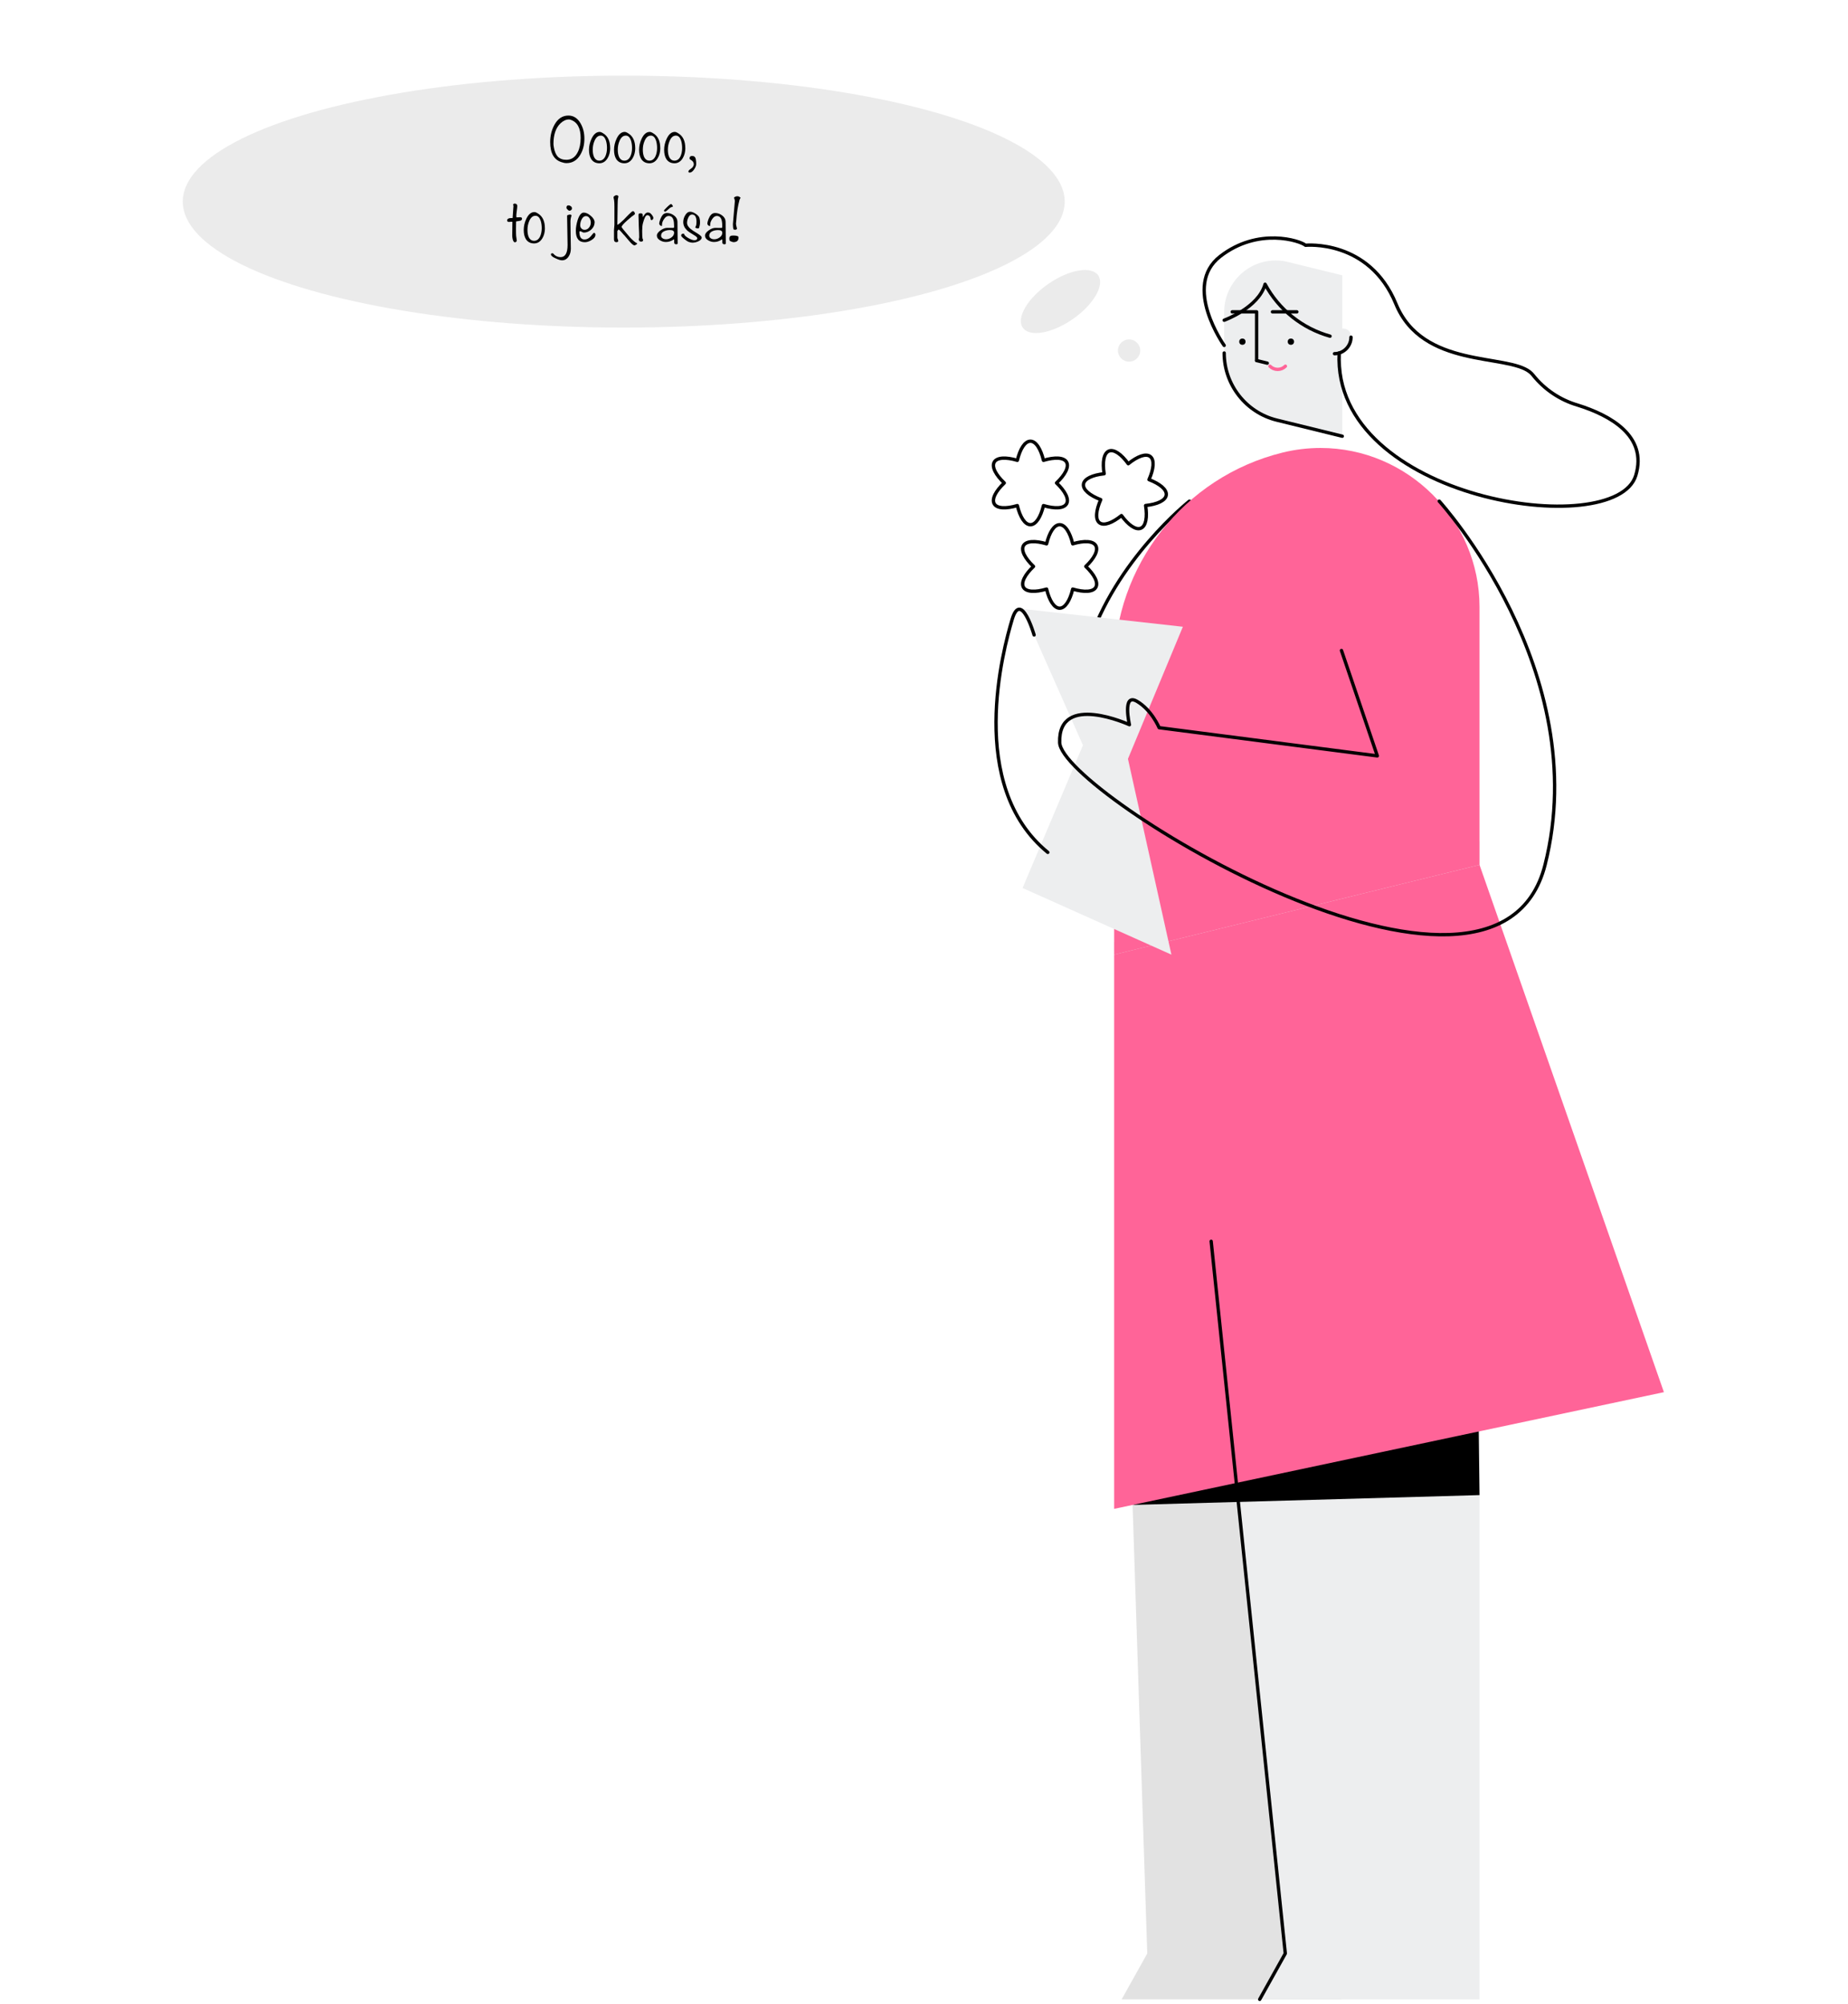 <?xml version="1.0" encoding="UTF-8" standalone="no"?><!DOCTYPE svg PUBLIC "-//W3C//DTD SVG 1.1//EN" "http://www.w3.org/Graphics/SVG/1.1/DTD/svg11.dtd"><svg width="100%" height="100%" viewBox="0 0 830 900" version="1.1" xmlns="http://www.w3.org/2000/svg" xmlns:xlink="http://www.w3.org/1999/xlink" xml:space="preserve" xmlns:serif="http://www.serif.com/" style="fill-rule:evenodd;clip-rule:evenodd;stroke-linecap:round;stroke-linejoin:round;"><rect x="-0" y="-0" width="830" height="900" style="fill:#fff;"/><path d="M534.217,225.078c0,-0 -33.345,26.333 -45.615,65.081" style="fill:none;fill-rule:nonzero;stroke:#000;stroke-width:1.5px;"/><path d="M500.409,423.159l102.092,-45.206l-0,520.019l-98.731,-0l11.499,-20.606l-14.86,-454.207Z" style="fill:#e2e2e2;fill-rule:nonzero;"/><path d="M526.122,385.974l138.379,-8.021l-0,520.019l-98.731,-0l11.499,-20.606l-51.147,-491.392Z" style="fill:#edeeef;fill-rule:nonzero;"/><path d="M508.678,675.91l155.823,-4.418l-0.565,-46" style="fill-rule:nonzero;"/><path d="M664.501,272.596l0,115.833l-164.092,40.331l-0,-129.006c-0,-45.591 31.376,-85.613 75.65,-96.495l-0,0c5.577,-1.371 11.299,-2.064 17.042,-2.064c39.169,0 71.4,32.232 71.4,71.401c0,0 0,0 0,0l0,0Z" style="fill:#ff6498;fill-rule:nonzero;"/><path d="M549.818,140.06l0,18.482c0,14.244 9.803,26.747 23.634,30.147l29.411,7.229l0,-72.261l-24.455,-6.011c-1.802,-0.443 -3.652,-0.667 -5.509,-0.667c-12.662,0 -23.081,10.419 -23.081,23.081Z" style="fill:#edeeef;fill-rule:nonzero;"/><path d="M549.818,158.542c0,14.244 9.803,26.747 23.634,30.147l29.411,7.229" style="fill:none;fill-rule:nonzero;stroke:#000;stroke-width:1.5px;"/><circle cx="579.783" cy="153.457" r="1.418"/><circle cx="557.999" cy="153.457" r="1.418"/><path d="M564.39,161.918l-0,-21.858l-10.95,-0" style="fill:none;fill-rule:nonzero;stroke:#000;stroke-width:1.5px;"/><path d="M582.455,140.06l-10.95,0" style="fill:none;fill-rule:nonzero;stroke:#000;stroke-width:1.5px;"/><path d="M599.37,151.26l-0,7.59c4.067,-0 7.413,-3.347 7.413,-7.414c0,-0.227 -0.01,-0.452 -0.03,-0.674c-0.416,-4.604 -7.383,-4.125 -7.383,0.498Z" style="fill:#edeeef;fill-rule:nonzero;"/><path d="M599.37,158.85c4.067,-0 7.413,-3.347 7.413,-7.414" style="fill:none;fill-rule:nonzero;stroke:#000;stroke-width:1.5px;"/><path d="M570.377,164.471c0.92,0.921 2.169,1.438 3.471,1.438c1.301,0 2.551,-0.517 3.471,-1.438" style="fill:none;fill-rule:nonzero;stroke:#ff6498;stroke-width:1.5px;"/><g><path d="M564.39,161.935l4.789,1.177" style="fill:none;fill-rule:nonzero;stroke:#000;stroke-width:1.5px;"/><path d="M549.818,143.825c0,0 15.386,-5.544 18.377,-16.166c6.146,11.411 16.684,19.84 29.167,23.33" style="fill:none;fill-rule:nonzero;stroke:#000;stroke-width:1.5px;"/><path d="M549.818,155.143c0,0 -18.956,-26.651 -1.79,-39.984c17.167,-13.334 36,-7 38.333,-5c0,-0 28.584,-2.855 40.584,26.322c12,29.178 49.869,22.261 60.25,30.641c0.503,0.404 0.956,0.866 1.35,1.377c5.128,6.427 12.114,11.12 20.002,13.438c14.641,4.581 31.47,13.813 26.148,31.555c-9,30 -136.442,11.101 -133.221,-54.95" style="fill:none;fill-rule:nonzero;stroke:#000;stroke-width:1.5px;"/></g><path d="M500.409,428.76l-0,248.905l246.91,-52.405l-82.818,-236.831" style="fill:#ff6498;fill-rule:nonzero;"/><path d="M486.389,334.7l-27.12,-61.208l72,8l-24.667,59.333l19.52,87.935l-66.853,-29.935l27.12,-64.125Z" style="fill:#edeeef;fill-rule:nonzero;"/><path d="M565.77,897.972l11.499,-20.606l-33.294,-319.865" style="fill:none;fill-rule:nonzero;stroke:#000;stroke-width:1.5px;"/><path d="M646.399,225.078c0,-0 69.536,76.288 47.536,163.351c-22,87.063 -217.333,-32.27 -218,-54.937c-0.666,-22.667 31.334,-8 31.334,-8c-0,-0 -3.334,-14.396 3.333,-10.531c6.667,3.864 10,11.864 10,11.864l98,12.667l-16.101,-47.333" style="fill:none;fill-rule:nonzero;stroke:#000;stroke-width:1.5px;"/><path d="M464.451,285.188c-0,-0 -5.849,-20.363 -9.849,-7.029c-4,13.333 -20.667,74.666 16,104.666" style="fill:none;fill-rule:nonzero;stroke:#000;stroke-width:1.5px;"/><path d="M474.525,216.909c3.851,-3.66 5.732,-7.244 4.501,-9.375c-1.23,-2.132 -5.276,-2.29 -10.368,-0.786c-1.244,-5.167 -3.407,-8.589 -5.87,-8.589c-2.462,-0 -4.625,3.422 -5.869,8.589c-5.093,-1.504 -9.138,-1.346 -10.369,0.786c-1.23,2.131 0.651,5.715 4.501,9.375c-3.85,3.659 -5.732,7.243 -4.501,9.375c1.231,2.131 5.276,2.289 10.369,0.785c1.244,5.167 3.407,8.59 5.869,8.59c2.463,-0 4.626,-3.423 5.87,-8.59c5.092,1.504 9.138,1.346 10.368,-0.785c1.231,-2.132 -0.65,-5.716 -4.501,-9.375Z" style="fill:none;fill-rule:nonzero;stroke:#000;stroke-width:1.5px;"/><path d="M487.662,254.409c3.851,-3.66 5.732,-7.244 4.501,-9.375c-1.23,-2.132 -5.276,-2.29 -10.368,-0.786c-1.244,-5.167 -3.408,-8.589 -5.87,-8.589c-2.462,-0 -4.625,3.422 -5.869,8.589c-5.093,-1.504 -9.138,-1.346 -10.369,0.786c-1.231,2.131 0.651,5.715 4.501,9.375c-3.85,3.659 -5.732,7.243 -4.501,9.375c1.231,2.131 5.276,2.289 10.369,0.785c1.244,5.167 3.407,8.59 5.869,8.59c2.462,-0 4.626,-3.423 5.87,-8.59c5.092,1.504 9.138,1.346 10.368,-0.785c1.231,-2.132 -0.65,-5.716 -4.501,-9.375Z" style="fill:none;fill-rule:nonzero;stroke:#000;stroke-width:1.5px;"/><path d="M516.055,215.412c2.154,-4.856 2.518,-8.887 0.564,-10.384c-1.954,-1.497 -5.751,-0.092 -9.878,3.249c-3.13,-4.295 -6.439,-6.627 -8.714,-5.684c-2.274,0.944 -2.96,4.935 -2.128,10.184c-5.28,0.563 -8.956,2.259 -9.276,4.7c-0.319,2.44 2.792,5.029 7.751,6.933c-2.154,4.856 -2.518,8.887 -0.564,10.384c1.954,1.497 5.751,0.092 9.878,-3.248c3.13,4.295 6.439,6.627 8.714,5.683c2.274,-0.944 2.96,-4.934 2.128,-10.183c5.28,-0.563 8.956,-2.26 9.276,-4.7c0.319,-2.441 -2.792,-5.03 -7.751,-6.934Z" style="fill:none;fill-rule:nonzero;stroke:#000;stroke-width:1.5px;"/><circle cx="507.11" cy="157.441" r="5" style="fill:#ebebeb;"/><path d="M493.237,123.683c3.028,4.365 -2.101,13.173 -11.448,19.656c-9.346,6.483 -19.392,8.202 -22.42,3.837c-3.028,-4.365 2.101,-13.173 11.448,-19.656c9.346,-6.483 19.392,-8.202 22.42,-3.837Z" style="fill:#ebebeb;"/><ellipse cx="280.142" cy="90.546" rx="198.053" ry="56.578" style="fill:#ebebeb;"/><g transform="matrix(1,0,0,1,152.048,51.601)"><g transform="matrix(24,0,0,24,94.343,20.82)"><path d="M0.67,-0.424c0,0.118 -0.026,0.22 -0.079,0.307c-0.061,0.101 -0.147,0.152 -0.256,0.152c-0.028,0 -0.06,-0.006 -0.096,-0.019c-0.139,-0.044 -0.209,-0.169 -0.209,-0.375c-0,-0.12 0.027,-0.228 0.08,-0.324c0.063,-0.114 0.15,-0.172 0.261,-0.172c0.097,0 0.173,0.05 0.229,0.149c0.047,0.082 0.07,0.176 0.07,0.282Zm-0.07,-0.011c-0,-0.185 -0.062,-0.298 -0.185,-0.34c-0.013,-0.005 -0.025,-0.007 -0.035,-0.007c-0.053,-0 -0.106,0.024 -0.158,0.073c-0.087,0.084 -0.131,0.212 -0.131,0.387c0,0.015 0.004,0.04 0.01,0.075c0.014,0.071 0.038,0.125 0.07,0.16c0.039,0.04 0.092,0.06 0.161,0.06c0.095,-0 0.166,-0.048 0.213,-0.142c0.037,-0.072 0.055,-0.161 0.055,-0.266Z" style="fill-rule:nonzero;"/></g><g transform="matrix(24,0,0,24,111.743,20.82)"><path d="M0.428,-0.246c-0.001,0.071 -0.016,0.134 -0.048,0.187c-0.038,0.064 -0.09,0.097 -0.156,0.097c-0.068,-0.001 -0.118,-0.027 -0.152,-0.079c-0.027,-0.044 -0.041,-0.101 -0.041,-0.173c0,-0.071 0.016,-0.14 0.048,-0.208c0.04,-0.085 0.091,-0.127 0.152,-0.127c0.016,0 0.039,0.009 0.068,0.028c0.086,0.053 0.128,0.145 0.128,0.275Zm-0.06,-0.002c0,-0.053 -0.007,-0.101 -0.021,-0.143c-0.021,-0.059 -0.053,-0.089 -0.096,-0.089c-0.05,0 -0.089,0.033 -0.117,0.099c-0.022,0.051 -0.033,0.105 -0.033,0.164c0,0.052 0.007,0.096 0.022,0.132c0.022,0.049 0.056,0.074 0.102,0.074c0.05,-0 0.088,-0.029 0.114,-0.085c0.019,-0.044 0.029,-0.095 0.029,-0.152Z" style="fill-rule:nonzero;"/></g><g transform="matrix(24,0,0,24,122.993,20.82)"><path d="M0.428,-0.246c-0.001,0.071 -0.016,0.134 -0.048,0.187c-0.038,0.064 -0.09,0.097 -0.156,0.097c-0.068,-0.001 -0.118,-0.027 -0.152,-0.079c-0.027,-0.044 -0.041,-0.101 -0.041,-0.173c0,-0.071 0.016,-0.14 0.048,-0.208c0.04,-0.085 0.091,-0.127 0.152,-0.127c0.016,0 0.039,0.009 0.068,0.028c0.086,0.053 0.128,0.145 0.128,0.275Zm-0.06,-0.002c0,-0.053 -0.007,-0.101 -0.021,-0.143c-0.021,-0.059 -0.053,-0.089 -0.096,-0.089c-0.05,0 -0.089,0.033 -0.117,0.099c-0.022,0.051 -0.033,0.105 -0.033,0.164c0,0.052 0.007,0.096 0.022,0.132c0.022,0.049 0.056,0.074 0.102,0.074c0.05,-0 0.088,-0.029 0.114,-0.085c0.019,-0.044 0.029,-0.095 0.029,-0.152Z" style="fill-rule:nonzero;"/></g><g transform="matrix(24,0,0,24,134.243,20.82)"><path d="M0.428,-0.246c-0.001,0.071 -0.016,0.134 -0.048,0.187c-0.038,0.064 -0.09,0.097 -0.156,0.097c-0.068,-0.001 -0.118,-0.027 -0.152,-0.079c-0.027,-0.044 -0.041,-0.101 -0.041,-0.173c0,-0.071 0.016,-0.14 0.048,-0.208c0.04,-0.085 0.091,-0.127 0.152,-0.127c0.016,0 0.039,0.009 0.068,0.028c0.086,0.053 0.128,0.145 0.128,0.275Zm-0.06,-0.002c0,-0.053 -0.007,-0.101 -0.021,-0.143c-0.021,-0.059 -0.053,-0.089 -0.096,-0.089c-0.05,0 -0.089,0.033 -0.117,0.099c-0.022,0.051 -0.033,0.105 -0.033,0.164c0,0.052 0.007,0.096 0.022,0.132c0.022,0.049 0.056,0.074 0.102,0.074c0.05,-0 0.088,-0.029 0.114,-0.085c0.019,-0.044 0.029,-0.095 0.029,-0.152Z" style="fill-rule:nonzero;"/></g><g transform="matrix(24,0,0,24,145.493,20.82)"><path d="M0.428,-0.246c-0.001,0.071 -0.016,0.134 -0.048,0.187c-0.038,0.064 -0.09,0.097 -0.156,0.097c-0.068,-0.001 -0.118,-0.027 -0.152,-0.079c-0.027,-0.044 -0.041,-0.101 -0.041,-0.173c0,-0.071 0.016,-0.14 0.048,-0.208c0.04,-0.085 0.091,-0.127 0.152,-0.127c0.016,0 0.039,0.009 0.068,0.028c0.086,0.053 0.128,0.145 0.128,0.275Zm-0.06,-0.002c0,-0.053 -0.007,-0.101 -0.021,-0.143c-0.021,-0.059 -0.053,-0.089 -0.096,-0.089c-0.05,0 -0.089,0.033 -0.117,0.099c-0.022,0.051 -0.033,0.105 -0.033,0.164c0,0.052 0.007,0.096 0.022,0.132c0.022,0.049 0.056,0.074 0.102,0.074c0.05,-0 0.088,-0.029 0.114,-0.085c0.019,-0.044 0.029,-0.095 0.029,-0.152Z" style="fill-rule:nonzero;"/></g><g transform="matrix(24,0,0,24,156.743,20.82)"><path d="M0.038,-0.056c-0.001,-0.01 0.003,-0.02 0.01,-0.029c0.006,-0.009 0.021,-0.014 0.043,-0.014c0.015,0 0.029,0.005 0.04,0.015c0.012,0.009 0.02,0.025 0.024,0.048c0.006,0.035 0.008,0.065 0.007,0.09c-0.001,0.026 -0.01,0.052 -0.026,0.079c-0.014,0.024 -0.029,0.043 -0.046,0.058c-0.017,0.014 -0.033,0.021 -0.05,0.021c-0.013,0.001 -0.021,-0.005 -0.023,-0.016c-0.001,-0.012 0.004,-0.022 0.015,-0.032c0.015,-0.013 0.029,-0.024 0.045,-0.035c0.015,-0.011 0.027,-0.027 0.035,-0.047c0.007,-0.016 0.007,-0.034 0,-0.053c-0.006,-0.018 -0.017,-0.032 -0.031,-0.042c-0.014,-0.009 -0.025,-0.016 -0.032,-0.021c-0.008,-0.006 -0.012,-0.013 -0.012,-0.022Z" style="fill-rule:nonzero;"/></g><g transform="matrix(24,0,0,24,74.993,56.82)"><path d="M0.293,-0.394c-0.007,0.005 -0.023,0.009 -0.048,0.013c-0.027,0.003 -0.043,0.006 -0.047,0.009c-0.001,0.009 -0.002,0.055 -0.002,0.138c0,0.065 0.001,0.109 0.003,0.131c-0,0.01 0.002,0.024 0.006,0.044c0.004,0.02 0.006,0.036 0.006,0.046c0,0.007 -0.004,0.014 -0.012,0.02c-0.009,0.007 -0.016,0.01 -0.023,0.01c-0.016,0 -0.03,-0.017 -0.04,-0.051c-0.006,-0.025 -0.01,-0.049 -0.01,-0.071c0,-0.118 0.001,-0.204 0.003,-0.26c-0.005,-0.004 -0.024,-0.004 -0.058,0c-0.026,0.003 -0.04,-0.006 -0.04,-0.029c0,-0.031 0.034,-0.046 0.102,-0.043l0.016,-0.227c-0,-0.002 -0.001,-0.006 -0.003,-0.012c-0.002,-0.005 -0.004,-0.009 -0.004,-0.011c0.001,-0.005 0.004,-0.01 0.01,-0.015c0.007,-0.004 0.015,-0.006 0.024,-0.005c0.029,0.002 0.044,0.017 0.044,0.043c-0,0.021 -0.003,0.052 -0.009,0.094c-0.006,0.042 -0.009,0.073 -0.009,0.093c0.001,0.01 0.001,0.019 0.003,0.028l0.069,-0.003c0.023,-0 0.035,0.009 0.035,0.027c-0,0.013 -0.006,0.024 -0.017,0.031Z" style="fill-rule:nonzero;"/></g><g transform="matrix(24,0,0,24,82.433,56.82)"><path d="M0.428,-0.246c-0.001,0.071 -0.016,0.134 -0.048,0.187c-0.038,0.064 -0.09,0.097 -0.156,0.097c-0.068,-0.001 -0.118,-0.027 -0.152,-0.079c-0.027,-0.044 -0.041,-0.101 -0.041,-0.173c0,-0.071 0.016,-0.14 0.048,-0.208c0.04,-0.085 0.091,-0.127 0.152,-0.127c0.016,0 0.039,0.009 0.068,0.028c0.086,0.053 0.128,0.145 0.128,0.275Zm-0.06,-0.002c0,-0.053 -0.007,-0.101 -0.021,-0.143c-0.021,-0.059 -0.053,-0.089 -0.096,-0.089c-0.05,0 -0.089,0.033 -0.117,0.099c-0.022,0.051 -0.033,0.105 -0.033,0.164c0,0.052 0.007,0.096 0.022,0.132c0.022,0.049 0.056,0.074 0.102,0.074c0.05,-0 0.088,-0.029 0.114,-0.085c0.019,-0.044 0.029,-0.095 0.029,-0.152Z" style="fill-rule:nonzero;"/></g><g transform="matrix(24,0,0,24,100.253,56.82)"><path d="M0.191,-0.616c0,0.011 -0.005,0.021 -0.015,0.03c-0.011,0.008 -0.022,0.012 -0.033,0.012c-0.013,0 -0.031,-0.015 -0.054,-0.045l-0,-0.017c-0,-0.025 0.012,-0.038 0.037,-0.038c0.017,0 0.032,0.006 0.045,0.017c0.014,0.01 0.02,0.024 0.02,0.041Zm-0.007,0.127c-0.014,0.042 -0.021,0.081 -0.021,0.116c-0,0.057 0.001,0.142 0.003,0.255c0.003,0.113 0.004,0.198 0.004,0.254c0,0.055 -0.013,0.104 -0.04,0.145c-0.032,0.049 -0.073,0.073 -0.125,0.073c-0.027,-0 -0.067,-0.012 -0.12,-0.037c-0.058,-0.025 -0.087,-0.05 -0.087,-0.073c-0.001,-0.014 0.008,-0.022 0.026,-0.022c0.006,0 0.01,0.001 0.012,0.002c0.039,0.046 0.086,0.07 0.143,0.07c0.086,-0 0.13,-0.076 0.13,-0.227c-0,-0.004 -0.003,-0.187 -0.009,-0.548l0.01,-0.012c0.026,-0.006 0.04,-0.01 0.044,-0.01c0.011,0 0.021,0.005 0.03,0.014Z" style="fill-rule:nonzero;"/></g><g transform="matrix(24,0,0,24,105.833,56.82)"><path d="M0.398,-0.124c-0.001,0.037 -0.025,0.07 -0.074,0.099c-0.044,0.027 -0.086,0.04 -0.125,0.04c-0.112,-0 -0.168,-0.071 -0.168,-0.213c0,-0.062 0.012,-0.129 0.034,-0.201c0.03,-0.093 0.068,-0.14 0.115,-0.14c0.04,0 0.084,0.02 0.131,0.061c0.048,0.04 0.072,0.081 0.072,0.121c-0.001,0.051 -0.021,0.096 -0.063,0.135c-0.042,0.038 -0.089,0.057 -0.141,0.057c-0.005,0 -0.016,-0.004 -0.032,-0.012c-0.016,-0.009 -0.027,-0.013 -0.033,-0.013c-0.011,0 -0.017,0.003 -0.016,0.01c-0.001,0.096 0.031,0.144 0.095,0.144c0.032,-0 0.062,-0.011 0.09,-0.033c0.016,-0.012 0.034,-0.032 0.054,-0.058c0.016,-0.021 0.027,-0.032 0.032,-0.032c0.019,0 0.029,0.012 0.029,0.035Zm-0.087,-0.23c0,-0.029 -0.008,-0.056 -0.025,-0.082c-0.016,-0.025 -0.039,-0.038 -0.066,-0.038c-0.033,0 -0.06,0.021 -0.081,0.063c-0.018,0.035 -0.026,0.071 -0.026,0.109c-0,0.024 0.007,0.044 0.023,0.06c0.015,0.016 0.035,0.025 0.059,0.025c0.034,-0 0.063,-0.015 0.085,-0.044c0.021,-0.027 0.031,-0.058 0.031,-0.093Z" style="fill-rule:nonzero;"/></g><g transform="matrix(24,0,0,24,122.783,56.82)"><path d="M0.47,0.049c-0.021,0.016 -0.037,0.025 -0.05,0.025c-0.018,-0 -0.05,-0.027 -0.095,-0.079c-0.057,-0.068 -0.087,-0.103 -0.09,-0.106c-0.01,-0.009 -0.028,-0.028 -0.053,-0.059c-0.021,-0.026 -0.04,-0.044 -0.057,-0.054l-0.023,0.03l0,0.124c0,0.007 0.003,0.018 0.009,0.032c0.005,0.014 0.008,0.024 0.008,0.032c-0,0.005 -0.004,0.01 -0.011,0.014c-0.007,0.005 -0.013,0.007 -0.019,0.007c-0.034,-0 -0.05,-0.018 -0.05,-0.054l-0,-0.175c-0,-0.011 0.001,-0.027 0.004,-0.048c0.003,-0.021 0.004,-0.037 0.004,-0.048l0,-0.345c0,-0.049 -0.002,-0.088 -0.006,-0.116c0,-0.004 -0.002,-0.014 -0.006,-0.028c-0.003,-0.011 -0.004,-0.021 -0.004,-0.028c0,-0.009 0.007,-0.017 0.02,-0.025c0.013,-0.009 0.024,-0.013 0.034,-0.013c0.007,0 0.016,0.002 0.024,0.007c0.009,0.004 0.013,0.01 0.013,0.017c0,0.001 -0.002,0.011 -0.006,0.03c-0.006,0.022 -0.009,0.066 -0.009,0.131l-0.005,0.363l0.007,0.006c0.026,-0.017 0.063,-0.048 0.11,-0.093c0.029,-0.03 0.058,-0.06 0.087,-0.09c0.048,-0.048 0.076,-0.072 0.084,-0.072c0.012,-0 0.022,0.005 0.03,0.017c0.007,0.011 0.011,0.023 0.01,0.035l-0.001,0.006c-0.032,0.021 -0.079,0.059 -0.14,0.113c-0.071,0.063 -0.107,0.104 -0.107,0.124c0,0.007 0.013,0.026 0.038,0.056c0.039,0.046 0.078,0.092 0.116,0.138c0.053,0.057 0.097,0.095 0.134,0.112l-0,0.014Z" style="fill-rule:nonzero;"/></g><g transform="matrix(24,0,0,24,133.973,56.82)"><path d="M0.309,-0.445c-0,0.003 -0.001,0.01 -0.002,0.021c-0.01,0.017 -0.021,0.025 -0.031,0.025c-0.006,0 -0.012,-0.004 -0.017,-0.012c-0.003,-0.053 -0.024,-0.079 -0.065,-0.079c-0.027,0 -0.053,0.049 -0.079,0.147c-0.01,0.036 -0.015,0.084 -0.015,0.144c0,0.077 0.002,0.124 0.006,0.141c0.001,0.003 0.003,0.008 0.006,0.016c0.004,0.008 0.005,0.014 0.005,0.018c0,0.019 -0.012,0.028 -0.037,0.028c-0.028,-0 -0.043,-0.015 -0.043,-0.044c0,-0.004 0.002,-0.01 0.004,-0.018c0.002,-0.008 0.003,-0.014 0.003,-0.018c-0,-0.046 -0.002,-0.115 -0.007,-0.207c-0.004,-0.091 -0.006,-0.16 -0.006,-0.206c0,-0.016 0.003,-0.027 0.009,-0.03c0.006,-0.004 0.017,-0.006 0.034,-0.006c0.021,0 0.033,0.007 0.036,0.022c0.001,0.017 0.002,0.033 0.002,0.049c0.022,-0.033 0.035,-0.052 0.038,-0.056c0.018,-0.021 0.037,-0.031 0.057,-0.031c0.015,-0 0.031,0.004 0.045,0.014c0.009,0.005 0.02,0.017 0.035,0.038c0.014,0.021 0.022,0.036 0.022,0.044Z" style="fill-rule:nonzero;"/></g><g transform="matrix(24,0,0,24,142.373,56.82)"><path d="M0.325,-0.656l-0.003,0.007c-0.007,0.002 -0.017,0.005 -0.03,0.009c-0.017,0.008 -0.035,0.022 -0.055,0.041c-0.029,0.029 -0.051,0.043 -0.066,0.043c-0.002,-0 -0.005,-0.003 -0.008,-0.009c-0.003,-0.006 -0.004,-0.01 -0.004,-0.013l-0,-0.005c0.072,-0.077 0.116,-0.116 0.132,-0.116c0.006,0 0.013,0.006 0.021,0.017c0.008,0.011 0.012,0.02 0.013,0.026Zm0.089,0.692c-0,0.012 -0.009,0.018 -0.028,0.018c-0.02,-0 -0.032,-0.009 -0.036,-0.025c-0.001,-0.003 -0.001,-0.019 -0.001,-0.049c-0,-0.008 -0.002,-0.015 -0.004,-0.02c-0.047,0.034 -0.097,0.051 -0.151,0.051c-0.038,0 -0.074,-0.01 -0.109,-0.031c-0.04,-0.023 -0.06,-0.053 -0.06,-0.088c0,-0.034 0.024,-0.067 0.071,-0.1c0.044,-0.03 0.084,-0.045 0.12,-0.045l0.124,0c0.005,-0.005 0.008,-0.013 0.008,-0.026c-0.001,-0.056 -0.005,-0.098 -0.014,-0.126c-0.015,-0.048 -0.045,-0.071 -0.089,-0.071c-0.032,-0 -0.061,0.02 -0.087,0.06c-0.025,0.036 -0.037,0.071 -0.037,0.105l0,0.013c0,0.007 -0.003,0.01 -0.01,0.01c-0.008,0 -0.017,-0.005 -0.027,-0.015c-0.01,-0.01 -0.015,-0.018 -0.015,-0.026c-0,-0.023 0.007,-0.052 0.021,-0.088c0.014,-0.035 0.03,-0.062 0.046,-0.081c0.021,-0.022 0.047,-0.033 0.078,-0.033c0.047,-0 0.091,0.015 0.131,0.045c0.043,0.032 0.064,0.071 0.065,0.117l0.004,0.405Zm-0.066,-0.199c-0.001,-0.033 -0.026,-0.05 -0.078,-0.05c-0.041,0 -0.077,0.008 -0.107,0.022c-0.04,0.018 -0.059,0.046 -0.059,0.082c-0,0.023 0.01,0.04 0.031,0.053c0.018,0.011 0.038,0.016 0.063,0.016c0.035,-0 0.069,-0.012 0.101,-0.035c0.032,-0.023 0.048,-0.053 0.049,-0.088Z" style="fill-rule:nonzero;"/></g><g transform="matrix(24,0,0,24,153.143,56.82)"><path d="M0.415,-0.074c0,0.029 -0.022,0.054 -0.066,0.074c-0.037,0.016 -0.072,0.024 -0.107,0.024c-0.022,-0 -0.048,-0.006 -0.077,-0.017c-0.016,-0.006 -0.041,-0.024 -0.076,-0.052c-0.039,-0.031 -0.058,-0.052 -0.058,-0.064c0,-0.026 0.016,-0.037 0.046,-0.035l0.008,0c0.002,0.025 0.028,0.052 0.08,0.082c0.047,0.026 0.084,0.04 0.112,0.04c0.037,-0 0.055,-0.013 0.055,-0.038c0.001,-0.015 -0.022,-0.036 -0.067,-0.062c-0.062,-0.036 -0.104,-0.065 -0.126,-0.087c-0.046,-0.044 -0.069,-0.095 -0.069,-0.152c0,-0.044 0.011,-0.085 0.034,-0.124c0.026,-0.047 0.058,-0.07 0.097,-0.07c0.029,-0 0.063,0.013 0.103,0.039c0.04,0.027 0.063,0.053 0.07,0.08c0.006,0.022 0.01,0.048 0.01,0.078c-0,0.033 -0.006,0.068 -0.018,0.107c-0.007,0.006 -0.016,0.008 -0.026,0.008c-0.006,0 -0.015,-0.002 -0.028,-0.006c-0.012,-0.005 -0.018,-0.01 -0.018,-0.015c-0,0.004 0.004,-0.006 0.014,-0.027c0.006,-0.014 0.01,-0.04 0.01,-0.078c-0.001,-0.089 -0.028,-0.134 -0.084,-0.134c-0.029,0 -0.053,0.02 -0.07,0.059c-0.015,0.032 -0.023,0.064 -0.023,0.096c0,0.041 0.024,0.081 0.072,0.119c0.015,0.014 0.059,0.042 0.131,0.086c0.047,0.03 0.071,0.053 0.071,0.069Z" style="fill-rule:nonzero;"/></g><g transform="matrix(24,0,0,24,163.853,56.82)"><path d="M0.42,0.036c0,0.012 -0.009,0.018 -0.027,0.018c-0.02,-0 -0.033,-0.009 -0.037,-0.025c-0.001,-0.003 -0.001,-0.019 -0.001,-0.049c0,-0.008 -0.001,-0.015 -0.004,-0.02c-0.046,0.034 -0.097,0.051 -0.151,0.051c-0.037,0 -0.074,-0.01 -0.109,-0.031c-0.04,-0.023 -0.06,-0.053 -0.06,-0.088c0,-0.034 0.024,-0.067 0.072,-0.1c0.043,-0.03 0.083,-0.045 0.12,-0.045l0.123,0.001c0.005,-0.006 0.008,-0.014 0.008,-0.027c-0,-0.056 -0.005,-0.098 -0.014,-0.126c-0.015,-0.047 -0.045,-0.071 -0.089,-0.071c-0.031,-0 -0.061,0.02 -0.087,0.06c-0.024,0.036 -0.036,0.071 -0.036,0.105l-0,0.014c-0,0.006 -0.004,0.01 -0.01,0.01c-0.009,-0.001 -0.018,-0.006 -0.028,-0.015c-0.01,-0.01 -0.015,-0.019 -0.015,-0.027c0,-0.023 0.007,-0.052 0.021,-0.088c0.014,-0.035 0.03,-0.062 0.047,-0.08c0.02,-0.023 0.046,-0.034 0.077,-0.034c0.048,-0 0.091,0.015 0.131,0.045c0.043,0.032 0.064,0.071 0.065,0.117l0.004,0.405Zm-0.066,-0.198c-0,-0.034 -0.026,-0.05 -0.078,-0.05c-0.041,-0 -0.076,0.007 -0.107,0.021c-0.039,0.018 -0.059,0.046 -0.059,0.082c0,0.023 0.01,0.04 0.031,0.053c0.018,0.011 0.039,0.016 0.063,0.016c0.036,0 0.07,-0.012 0.102,-0.035c0.032,-0.023 0.048,-0.052 0.048,-0.087Z" style="fill-rule:nonzero;"/></g><g transform="matrix(24,0,0,24,174.923,56.82)"><path d="M0.236,-0.816c-0.005,0.006 -0.011,0.018 -0.019,0.034c-0.033,0.12 -0.054,0.251 -0.062,0.395c-0,0.005 -0.001,0.013 -0.003,0.026c-0.002,0.013 -0.003,0.024 -0.003,0.031c-0,0.01 0.006,0.042 0.02,0.095c-0.004,0.003 -0.009,0.008 -0.018,0.015c-0.003,0.001 -0.009,0.001 -0.019,0.001c-0.011,0 -0.02,-0.001 -0.027,-0.005c-0.008,-0.016 -0.013,-0.046 -0.013,-0.09l0,-0.012l0.037,-0.435c-0,-0.004 -0.003,-0.014 -0.008,-0.031c-0.005,-0.017 -0.008,-0.026 -0.009,-0.028c0.02,-0.017 0.041,-0.025 0.064,-0.025c0.021,-0 0.041,0.01 0.06,0.029Zm-0.039,0.743c0.001,0.058 -0.032,0.087 -0.096,0.087c-0.011,-0 -0.034,-0.008 -0.066,-0.023c-0.007,-0.012 -0.01,-0.026 -0.01,-0.041c0,-0.025 0.007,-0.042 0.021,-0.05c0.01,-0.007 0.028,-0.01 0.053,-0.01c0.066,-0 0.099,0.012 0.099,0.037Z" style="fill-rule:nonzero;"/></g></g></svg>